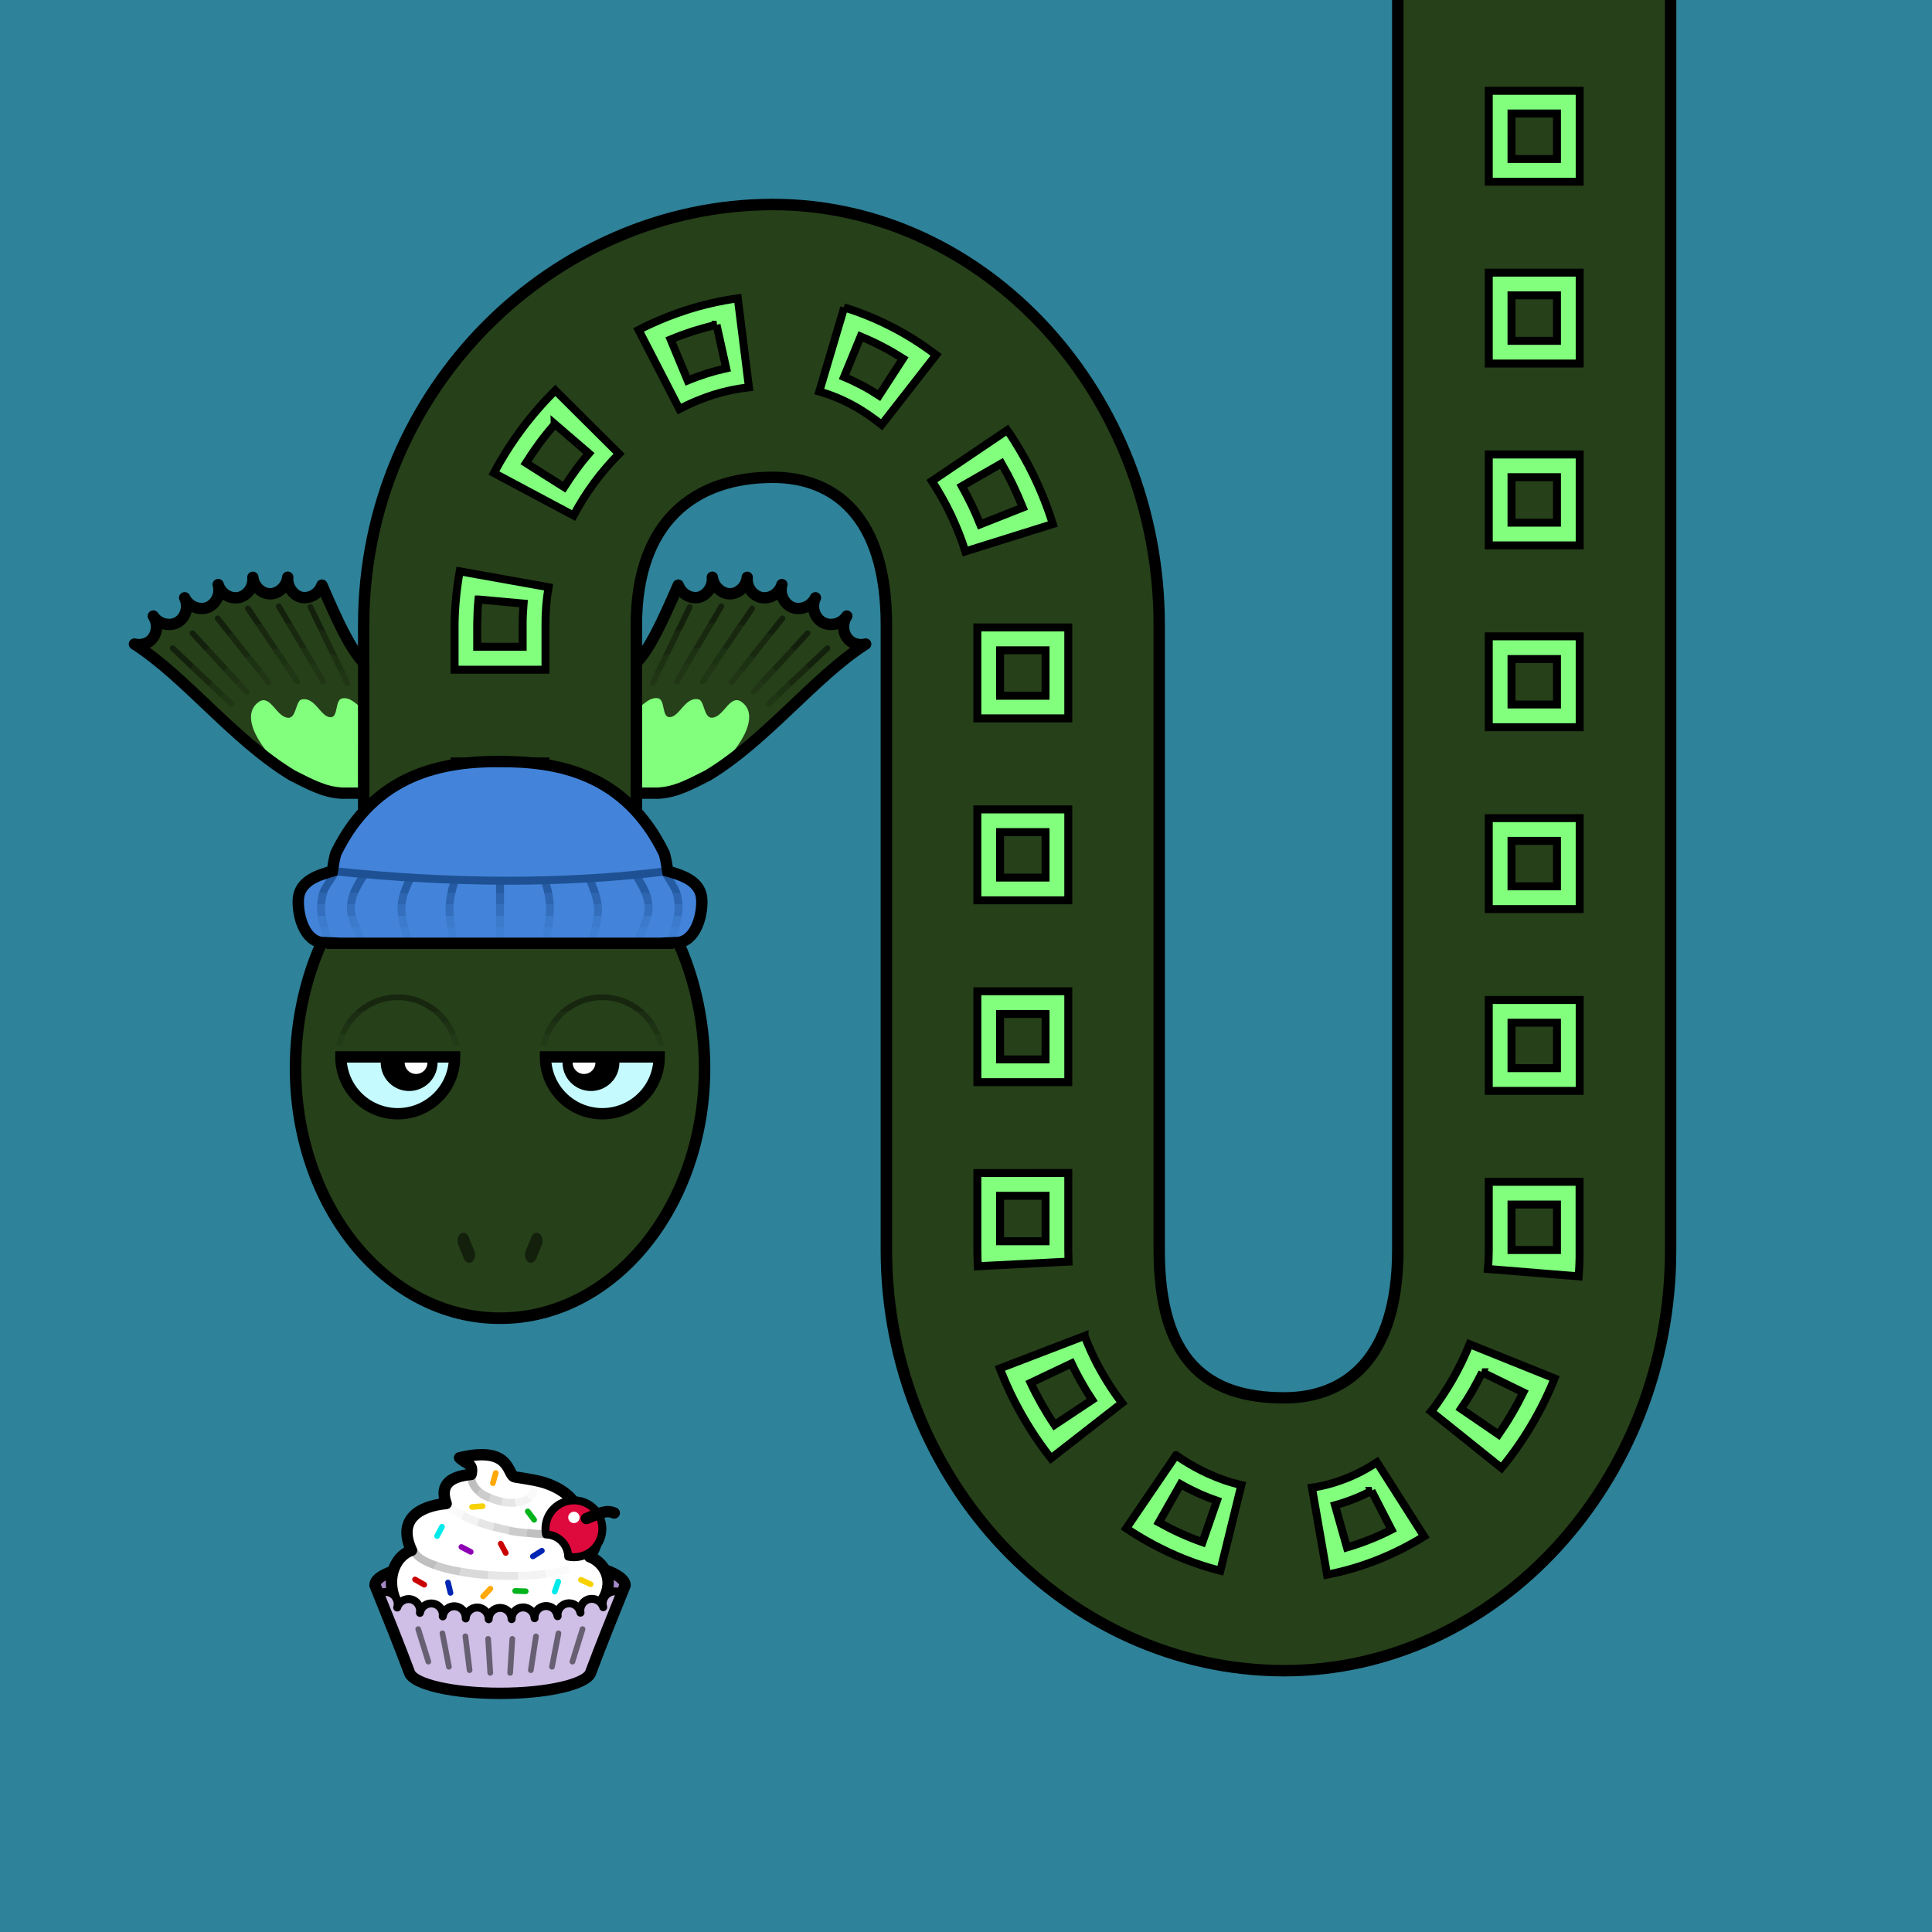 <?xml version="1.0" encoding="UTF-8" standalone="no"?> <svg xmlns="http://www.w3.org/2000/svg" xmlns:xhtml="http://www.w3.org/1999/xhtml" width="170" height="170" viewBox="0 0 170 170" version="1.1"><rect x="0" y="0" width="170" height="170" fill="#333333" stroke="none"/> <style> @media (prefers-color-scheme: dark) { svg { background: #0e0e0e; } } </style><g id="pattern-base" data-size="16"> <path d="M 4 4 L 4 12 L 12 12 L 12 4 L 4 4 z M 6 6 L 10 6 L 10 10 L 6 10 L 6 6 z " fill="#81ff7d" stroke="#000000" stroke-linecap="square" stroke-width="0.7"/> </g><g id="background"> <rect fill="#2e8299" x="0" y="0" width="170" height="170"/> </g> <g id="food" transform="translate(32.5,127.5)" data-width="23" data-height="22" data-anchorx="0.5" data-anchory="0.5"> <g> <path d="m 11.49,9.5 c -6.07,0 -10.99,1.12 -10.99,2.5 1.07,2.64 2.15,5.32 3.04,7.71 0.41,1.01 3.81,1.79 7.95,1.79 h 0.02 c 4.14,0 7.54,-0.79 7.95,-1.79 0.89,-2.39 1.97,-5.07 3.04,-7.71 0,-1.38 -4.92,-2.5 -10.99,-2.5 z" fill="#a488c7"/> <path d="M 8.95,2.24 C 7.23,2.4 6.13,3.07 6.76,4.8 4.3,5.03 2.47,6.25 3.71,8.92 2.08,9.47 1.13,12.02 2.9,14.35 c 4.73,0.89 12.16,2.54 15.96,0.53 3.21,-2.02 2.34,-4.71 0.52,-5.4 1.16,-1.69 0.54,-2.71 -0.92,-3.21 C 18.71,4.98 17.25,3.26 14.53,2.75 13.99,2.65 13.41,2.55 12.82,2.46 12.08,2.36 12.6,-0.34 7.94,0.77 8.44,1.31 9.2,1.2 8.95,2.24 Z" fill="#ffffff" stroke="#000000" stroke-linecap="round" stroke-linejoin="round"/> <path d="m 21.46,12.74 a 0.17,0.18 0 0 1 -0.02,0.01 c -0.08,0.01 -0.15,0.03 -0.23,0.07 -0.38,0.18 -0.62,0.64 -0.48,1.08 a 0.17,0.18 0 0 1 -0.01,0.13 0.17,0.18 0 0 1 -0.1,0.09 0.17,0.18 0 0 1 -0.13,-0.01 0.17,0.18 0 0 1 -0.06,-0.04 0.17,0.18 0 0 1 -0.03,-0.06 c -0.13,-0.43 -0.61,-0.69 -1.02,-0.59 -0.05,0.01 -0.1,0.03 -0.14,0.05 -0.34,0.15 -0.57,0.54 -0.49,0.94 a 0.17,0.18 0 0 1 -0.14,0.2 0.17,0.18 0 0 1 -0.18,-0.07 0.17,0.18 0 0 1 -0.03,-0.06 c -0.09,-0.45 -0.51,-0.75 -0.95,-0.68 -0.44,0.07 -0.76,0.48 -0.71,0.93 a 0.17,0.18 0 0 1 -0.09,0.18 0.17,0.18 0 0 1 -0.07,0.02 0.17,0.18 0 0 1 -0.13,-0.04 0.17,0.18 0 0 1 -0.07,-0.12 c -0.05,-0.46 -0.46,-0.78 -0.91,-0.74 -0.45,0.04 -0.79,0.43 -0.77,0.89 a 0.17,0.18 0 0 1 -0.04,0.12 0.17,0.18 0 0 1 -0.12,0.06 0.17,0.18 0 0 1 -0.07,-0.01 0.17,0.18 0 0 1 -0.06,-0.04 0.17,0.18 0 0 1 -0.06,-0.12 c -0.03,-0.46 -0.42,-0.81 -0.87,-0.79 -0.45,0.02 -0.81,0.4 -0.8,0.86 a 0.17,0.18 0 0 1 -0.01,0.07 0.17,0.18 0 0 1 -0.04,0.05 0.17,0.18 0 0 1 -0.12,0.06 0.17,0.18 0 0 1 -0.16,-0.11 0.17,0.18 0 0 1 -0.02,-0.07 c -0.01,-0.46 -0.38,-0.82 -0.83,-0.82 0,0 -0.01,0 -0.02,0 -0.45,0.01 -0.81,0.36 -0.82,0.82 a 0.17,0.18 0 0 1 -0.02,0.07 0.17,0.18 0 0 1 -0.1,0.09 0.17,0.18 0 0 1 -0.07,0.02 0.17,0.18 0 0 1 -0.07,-0.02 0.17,0.18 0 0 1 -0.1,-0.16 c 0.01,-0.46 -0.36,-0.83 -0.81,-0.85 -0.45,-0.02 -0.84,0.32 -0.86,0.78 a 0.17,0.18 0 0 1 -0.06,0.12 0.17,0.18 0 0 1 -0.06,0.03 0.17,0.18 0 0 1 -0.07,0.02 0.17,0.18 0 0 1 0,-0.01 0.17,0.18 0 0 1 -0.07,-0.01 0.17,0.18 0 0 1 -0.09,-0.1 0.17,0.18 0 0 1 -0.01,-0.07 C 8.33,14.45 7.99,14.06 7.54,14.02 7.09,13.98 6.68,14.3 6.63,14.76 a 0.17,0.18 0 0 1 -0.02,0.07 0.17,0.18 0 0 1 -0.17,0.09 0.17,0.18 0 0 1 -0.07,-0.02 0.17,0.18 0 0 1 -0.09,-0.17 c 0.05,-0.46 -0.26,-0.86 -0.71,-0.93 -0.44,-0.07 -0.87,0.22 -0.96,0.67 a 0.17,0.18 0 0 1 -0.13,0.14 0.17,0.18 0 0 1 -0.07,0 0.17,0.18 0 0 1 -0.12,-0.07 0.17,0.18 0 0 1 -0.02,-0.13 C 4.35,13.99 4.12,13.6 3.76,13.46 3.72,13.44 3.68,13.42 3.64,13.41 3.22,13.31 2.75,13.57 2.62,14 a 0.17,0.18 0 0 1 0,0.01 0.17,0.18 0 0 1 -0.04,0.06 0.17,0.18 0 0 1 -0.19,0.05 0.17,0.18 0 0 1 -0.06,-0.03 0.17,0.18 0 0 1 -0.05,-0.19 c 0.14,-0.44 -0.11,-0.89 -0.49,-1.07 -0.08,-0.04 -0.16,-0.06 -0.25,-0.07 -0.08,0 -0.42,0.01 -0.74,0.02 0.96,2.38 1.93,4.78 2.73,6.93 0.41,1.01 3.81,1.79 7.95,1.79 h 0.02 c 4.14,0 7.54,-0.79 7.95,-1.79 0.8,-2.13 1.75,-4.5 2.7,-6.86 -0.01,0 -0.02,-0.01 -0.03,-0.01 -0.17,-0.03 -0.33,-0.07 -0.46,-0.08 -0.07,-0.01 -0.12,-0.01 -0.16,-0.02 -0.04,0 -0.07,0.01 -0.05,0 z" fill="#cfbee5"/> <path d="M 2.45,13.95 C 2.61,13.43 2.33,12.88 1.87,12.67 1.78,12.62 1.67,12.6 1.57,12.58 v 0 c -0.18,0 -0.46,0.01 -0.72,0.11 m 3.6,1.73 c 0.09,-0.49 -0.19,-0.96 -0.62,-1.14 v 0 c -0.05,-0.02 -0.1,-0.04 -0.15,-0.05 -0.51,-0.12 -1.07,0.19 -1.23,0.71 m 4.01,0.78 c 0.06,-0.55 -0.32,-1.04 -0.86,-1.12 -0.54,-0.08 -1.05,0.27 -1.15,0.82 m 4.03,0.49 c 0.03,-0.55 -0.38,-1.02 -0.92,-1.07 -0.54,-0.05 -1.03,0.34 -1.1,0.89 m 4.04,0.25 c 0.01,-0.55 -0.43,-1.01 -0.97,-1.03 -0.55,-0.02 -1.01,0.4 -1.05,0.95 m 4.04,0.07 c -0.01,-0.55 -0.46,-0.99 -1.01,-0.99 0,0 -0.01,0 -0.02,0 v 0 c -0.54,0.01 -0.98,0.44 -0.99,0.99 m 4.04,-0.08 c -0.03,-0.55 -0.5,-0.97 -1.05,-0.95 -0.55,0.02 -0.98,0.47 -0.97,1.03 m 4.04,-0.26 c -0.07,-0.55 -0.55,-0.94 -1.1,-0.89 -0.54,0.05 -0.96,0.52 -0.92,1.07 m 4.03,-0.49 c -0.1,-0.54 -0.62,-0.9 -1.15,-0.81 -0.54,0.08 -0.92,0.58 -0.85,1.12 m 4.01,-0.79 c -0.16,-0.52 -0.72,-0.83 -1.23,-0.71 -0.06,0.01 -0.12,0.03 -0.18,0.06 v 0 c -0.42,0.18 -0.68,0.65 -0.59,1.13 m 3.63,-1.73 c -0.28,-0.12 -0.6,-0.18 -0.79,-0.12 v 0 c -0.09,0.01 -0.18,0.04 -0.27,0.08 -0.46,0.22 -0.74,0.76 -0.57,1.29" fill="none" stroke="#000000" stroke-width="0.7" stroke-linecap="round" stroke-linejoin="round"/> <path d="m 10.45,16.71 0.19,2.99" fill="none" stroke="#000000" stroke-width="0.5" stroke-linecap="round" stroke-opacity="0.5"/> <path d="m 8.45,16.48 0.37,2.98" fill="none" stroke="#000000" stroke-width="0.5" stroke-linecap="round" stroke-opacity="0.5"/> <path d="m 6.43,16.22 0.57,2.94" fill="none" stroke="#000000" stroke-width="0.5" stroke-linecap="round" stroke-opacity="0.5"/> <path d="m 4.3,15.85 0.89,2.86" fill="none" stroke="#000000" stroke-width="0.5" stroke-linecap="round" stroke-opacity="0.5"/> <path d="m 14.66,16.49 -0.45,2.97" fill="none" stroke="#000000" stroke-width="0.5" stroke-linecap="round" stroke-opacity="0.5"/> <path d="m 16.64,16.22 -0.57,2.94" fill="none" stroke="#000000" stroke-width="0.5" stroke-linecap="round" stroke-opacity="0.5"/> <path d="m 18.76,15.85 -0.89,2.86" fill="none" stroke="#000000" stroke-width="0.5" stroke-linecap="round" stroke-opacity="0.5"/> <path d="m 12.58,16.71 -0.19,2.99" fill="none" stroke="#000000" stroke-width="0.5" stroke-linecap="round" stroke-opacity="0.5"/> <path d="m 2.02,10.77 c -1.03,0.38 -1.52,0.75 -1.52,1.23 1.07,2.64 2.15,5.32 3.04,7.71 0.41,1.01 3.81,1.79 7.95,1.79 h 0.02 c 4.14,0 7.54,-0.79 7.95,-1.79 0.89,-2.39 1.97,-5.07 3.04,-7.71 0,-0.48 -0.6,-0.93 -1.63,-1.31" fill="none" stroke="#000000" stroke-linecap="round" stroke-linejoin="round"/> <path d="m 11.68,4.28 -0.05,0.7 c 0.11,0.02 0.21,0.06 0.32,0.07 0.32,0.04 0.63,0.04 0.93,0.02 L 12.77,4.37 C 12.54,4.39 12.29,4.39 12.04,4.36 11.92,4.34 11.8,4.3 11.68,4.28 Z" fill="#000000" fill-opacity="0.1"/> <path d="m 9.82,3.44 -0.41,0.56 c 0.09,0.08 0.18,0.17 0.29,0.24 0.11,0.07 0.22,0.14 0.34,0.2 0.13,0.07 0.29,0.12 0.43,0.19 L 10.71,3.96 C 10.6,3.91 10.48,3.88 10.38,3.82 10.28,3.77 10.18,3.72 10.1,3.66 9.99,3.59 9.91,3.51 9.82,3.44 Z" fill="#000000" fill-opacity="0.2"/> <path d="M 14.35,2.74 14.03,2.84 c 0.11,0.36 0.12,0.63 0.06,0.83 -0.05,0.17 -0.15,0.29 -0.28,0.39 l 0.49,0.49 c 0.21,-0.18 0.39,-0.4 0.47,-0.68 0.09,-0.31 0.06,-0.67 -0.03,-1.06 z" fill="#000000" fill-opacity="0.02"/> <path d="m 13.91,7.04 -0.07,0.69 c 0.55,0.06 1.09,0.11 1.59,0.11 l 0.03,-0.7 c -0.48,0 -1.01,-0.05 -1.55,-0.11 z" fill="#000000" fill-opacity="0.25"/> <path d="m 11,6.51 -0.14,0.68 c 0.45,0.12 0.91,0.22 1.37,0.31 l 0.13,-0.69 c -0.46,-0.09 -0.92,-0.19 -1.36,-0.31 z" fill="#000000" fill-opacity="0.15"/> <path d="M 8.36,5.55 8.08,6.19 c 0.18,0.09 0.37,0.19 0.57,0.28 0,0 0,0 0,0 0.25,0.11 0.53,0.21 0.82,0.31 L 9.7,6.11 C 9.43,6.02 9.17,5.92 8.93,5.82 8.92,5.82 8.92,5.81 8.91,5.81 8.71,5.72 8.53,5.64 8.36,5.55 Z" fill="#000000" fill-opacity="0.05"/> <path d="m 18,4.52 a 2.5,2.5 0 0 0 -2.5,2.5 2.5,2.5 0 0 0 0.05,0.5 2,2 0 0 1 1.95,1.95 2.5,2.5 0 0 0 0.5,0.05 2.5,2.5 0 0 0 2.5,-2.5 2.5,2.5 0 0 0 -2.5,-2.5 z" fill="#de093c" stroke="#000000" stroke-width="0.7" stroke-linecap="round" stroke-linejoin="round"/> <path d="M 21.55,5.63 C 20.82,5.34 20.35,5.62 19.1,6.12" fill="none" stroke="#000000" stroke-linecap="round"/> <path d="M 18.5,6.02 A 0.5,0.5 0 0 1 18,6.52 0.5,0.5 0 0 1 17.5,6.02 0.5,0.5 0 0 1 18,5.52 0.5,0.5 0 0 1 18.5,6.02 Z" fill="#ffffff"/> <path d="m 15.41,10.64 c -0.74,0.1 -1.55,0.16 -2.38,0.18 l 0.03,0.7 c 0.88,-0.02 1.73,-0.08 2.52,-0.2 z" fill="#000000" fill-opacity="0.05"/> <path d="m 8.08,10.45 -0.19,0.68 c 0.8,0.15 1.66,0.25 2.55,0.32 l 0.04,-0.7 C 9.65,10.68 8.84,10.58 8.08,10.45 Z" fill="#000000" fill-opacity="0.15"/> <path d="M 4.2,8.76 3.53,8.98 c 0.15,0.45 0.52,0.78 1,1.07 0.31,0.19 0.69,0.35 1.1,0.5 L 5.97,9.92 C 5.55,9.78 5.17,9.62 4.88,9.45 4.48,9.21 4.27,8.96 4.2,8.76 Z" fill="#000000" fill-opacity="0.25"/> <path d="m 10.49,10.75 -0.04,0.7 c 0.27,0.02 0.55,0.04 0.82,0.05 0.6,0.03 1.2,0.03 1.8,0.01 l -0.03,-0.7 c -0.57,0.01 -1.16,0.01 -1.74,-0.02 -0.27,-0.01 -0.54,-0.03 -0.81,-0.05 z" fill="#000000" fill-opacity="0.1"/> <path d="m 17.35,10.21 c -0.34,0.11 -0.71,0.22 -1.12,0.3 -0.26,0.05 -0.53,0.09 -0.81,0.12 l 0.16,0.68 c 0.26,-0.04 0.53,-0.07 0.78,-0.12 0.48,-0.09 0.92,-0.21 1.33,-0.35 z" fill="#000000" fill-opacity="0.02"/> <path d="m 5.97,9.92 -0.34,0.62 c 0.22,0.08 0.43,0.16 0.67,0.23 0.48,0.14 1.03,0.25 1.59,0.36 L 8.08,10.45 C 7.51,10.35 6.97,10.24 6.5,10.1 6.31,10.04 6.15,9.98 5.97,9.92 Z" fill="#000000" fill-opacity="0.2"/> <path d="m 12.36,6.82 -0.13,0.69 c 0.11,0.02 0.22,0.06 0.34,0.08 0.16,0.03 0.32,0.05 0.48,0.07 0.27,0.04 0.53,0.05 0.79,0.08 l 0.07,-0.69 c -0.25,-0.03 -0.49,-0.04 -0.75,-0.08 -0.16,-0.02 -0.32,-0.04 -0.48,-0.07 -0.11,-0.02 -0.22,-0.05 -0.33,-0.08 z" fill="#000000" fill-opacity="0.2"/> <path d="M 9.7,6.11 9.47,6.77 c 0.37,0.13 0.75,0.25 1.15,0.36 0.08,0.02 0.16,0.03 0.24,0.05 L 11,6.51 C 10.93,6.49 10.85,6.48 10.78,6.46 10.4,6.35 10.04,6.24 9.7,6.11 Z" fill="#000000" fill-opacity="0.1"/> <path d="M 7.22,4.58 6.54,4.72 c 0.08,0.39 0.36,0.7 0.73,0.97 0.23,0.17 0.51,0.34 0.82,0.49 l 0.28,-0.64 C 8.1,5.41 7.86,5.27 7.68,5.13 7.39,4.91 7.24,4.7 7.22,4.58 Z" fill="#000000" fill-opacity="0.02"/> <path d="m 13.8,4.06 c -0.02,0.02 -0.04,0.04 -0.06,0.06 -0.21,0.14 -0.52,0.22 -0.87,0.25 -0.03,0 -0.07,0 -0.1,0 l 0.1,0.7 c 0.04,0 0.08,0 0.12,-0.01 0.42,-0.04 0.81,-0.15 1.13,-0.37 0.06,-0.04 0.11,-0.1 0.17,-0.15 z" fill="#000000" fill-opacity="0.05"/> <path d="m 10.71,3.96 -0.24,0.66 c 0.37,0.16 0.76,0.29 1.16,0.36 l 0.05,-0.7 C 11.34,4.21 11.01,4.1 10.71,3.96 Z" fill="#000000" fill-opacity="0.15"/> <path d="m 8.65,2.41 c -0.05,0.63 0.29,1.17 0.76,1.58 L 9.82,3.44 C 9.49,3.14 9.31,2.81 9.34,2.47 Z" fill="#000000" fill-opacity="0.25"/> <path d="M 6.39,6.84 5.96,7.66" fill="none" stroke="#00eaea" stroke-width="0.5" stroke-linecap="round" stroke-linejoin="round"/> <path d="M 11.56,8.33 12,9.15" fill="none" stroke="#ca0000" stroke-width="0.5" stroke-linecap="round" stroke-linejoin="round"/> <path d="m 16.62,11.67 -0.31,0.88" fill="none" stroke="#00eaea" stroke-width="0.5" stroke-linecap="round" stroke-linejoin="round"/> <path d="m 13.94,5.49 0.56,0.74" fill="none" stroke="#00b31b" stroke-width="0.5" stroke-linecap="round" stroke-linejoin="round"/> <path d="m 10.87,3.01 0.25,-0.9" fill="none" stroke="#ffa908" stroke-width="0.5" stroke-linecap="round" stroke-linejoin="round"/> <path d="m 9.04,5.1 0.93,-0.07" fill="none" stroke="#f7d100" stroke-width="0.5" stroke-linecap="round" stroke-linejoin="round"/> <path d="M 8.92,9.05 8.1,8.62" fill="none" stroke="#8d00b3" stroke-width="0.5" stroke-linecap="round" stroke-linejoin="round"/> <path d="M 14.39,9.45 15.18,8.95" fill="none" stroke="#0024b3" stroke-width="0.5" stroke-linecap="round" stroke-linejoin="round"/> <path d="M 4.83,11.94 4.02,11.48" fill="none" stroke="#ca0000" stroke-width="0.5" stroke-linecap="round" stroke-linejoin="round"/> <path d="M 7.14,12.66 6.92,11.75" fill="none" stroke="#0024b3" stroke-width="0.5" stroke-linecap="round" stroke-linejoin="round"/> <path d="m 10.01,12.97 0.64,-0.68" fill="none" stroke="#ffa908" stroke-width="0.5" stroke-linecap="round" stroke-linejoin="round"/> <path d="m 12.83,12.49 0.93,0.03" fill="none" stroke="#00b31b" stroke-width="0.5" stroke-linecap="round" stroke-linejoin="round"/> <path d="m 18.62,11.51 0.85,0.39" fill="none" stroke="#f7d100" stroke-width="0.5" stroke-linecap="round" stroke-linejoin="round"/> </g> </g><path id="body-color" fill="#264019" d="m 123,0 v 55 55 c 0,9.67 -4.66,13 -9.99,13 -6.85,0 -11,-3.33 -11,-13 V 55 c 0,-20.33 -15.34,-37.01 -34,-37.01 C 48.85,18 32,34.14 32,55 V 73 H 56 V 55 c 0,-9.13 5.16,-13 12,-13 5.33,0 9.99,3.33 9.99,13 v 55 c 0,20.33 15.85,37.01 35.01,37.01 18.67,0 34,-16.67 34,-37.01 V 55 0 Z"/> <g id="head" transform="translate(25.5,72)" data-width="37" data-height="45"> <path fill="#264019" d="M 6.44,0.5 C 6.36,3.23 5.7,5.94 4.46,7.88 v 0 0 C 1.9,11.84 0.49,16.84 0.49,22 c 0,12.15 8,22 18,22 10,0 18,-9.85 18,-22 0,-5.16 -1.41,-10.16 -3.97,-14.12 v 0 0 C 31.3,5.94 30.64,3.23 30.56,0.5 V 0 H 6.44 Z"/> <path fill="#000000" d="M 6.01,0 C 6.01,2.82 5.29,5.66 4.05,7.61 1.43,11.66 0,16.75 0,22 0,34.37 8.18,44.5 18.5,44.5 28.82,44.5 37,34.37 37,22 37,16.75 35.57,11.66 32.95,7.61 31.71,5.66 30.99,2.82 30.99,0 h -1 c 0,2.99 0.75,5.97 2.12,8.14 a 0.5,0.5 0 0 0 0,0.01 c 2.5,3.86 3.88,8.77 3.88,13.84 0,11.93 -7.83,21.49 -17.49,21.49 -9.66,0 -17.49,-9.56 -17.49,-21.49 0,-5.07 1.38,-9.98 3.88,-13.84 a 0.5,0.5 0 0 0 0,-0.01 C 6.26,5.97 7,2.99 7.01,0 Z"/> <path fill="#000000" fill-opacity="0.5" d="m 15.27,36.47 a 0.52,0.71 0 0 0 -0.25,0.09 0.52,0.71 0 0 0 -0.01,0.01 0.52,0.71 0 0 0 -0.18,0.96 0.52,0.71 0 0 0 0,0.01 l 0.5,1.22 a 0.52,0.71 0 0 0 0.71,0.27 0.52,0.71 0 0 0 0.2,-0.96 0.52,0.71 0 0 0 -0.01,-0.02 l -0.5,-1.22 a 0.52,0.71 0 0 0 -0.46,-0.36 z m 6.46,0 a 0.52,0.71 0 0 0 -0.46,0.36 l -0.5,1.22 a 0.52,0.71 0 0 0 -0.01,0.02 0.52,0.71 0 0 0 0.2,0.96 0.52,0.71 0 0 0 0.71,-0.27 l 0.5,-1.22 a 0.52,0.71 0 0 0 0,-0.01 0.52,0.71 0 0 0 -0.18,-0.96 0.52,0.71 0 0 0 -0.01,-0.01 0.52,0.71 0 0 0 -0.25,-0.09 z"/> </g> <g id="pattern"> <path d="m 131,7.99 v 4 3 1 h 8 v -4 -4 z m 2,2 h 4 v 2 2 H 133 v -2 z m -2,14 v 4 3 1 h 8 v -4 -4 z m 2,2 h 4 v 2 2 H 133 v -2 z m -68.08,0.26 c -1.55,0.22 -3.05,0.56 -4.51,1.03 -1.09,0.35 -2.16,0.77 -3.2,1.25 -0.34,0.16 -0.68,0.32 -1.02,0.5 l 3.59,6.96 c 0.97,-0.51 1.97,-0.92 2.99,-1.25 1.02,-0.32 2.07,-0.54 3.13,-0.66 z m 9.36,0.81 -2.19,7.39 c 0.98,0.28 1.94,0.67 2.85,1.16 0.92,0.49 1.8,1.09 2.64,1.76 l 4.79,-6.14 c -1.21,-0.92 -2.49,-1.74 -3.85,-2.44 -1.02,-0.53 -2.07,-0.99 -3.16,-1.38 -0.36,-0.13 -0.73,-0.25 -1.1,-0.36 z m -11.23,1.52 0.85,3.83 c -0.58,0.13 -1.15,0.28 -1.72,0.46 -0.57,0.18 -1.12,0.38 -1.67,0.61 l -1.5,-3.61 c 0.65,-0.27 1.32,-0.51 1.99,-0.73 0.67,-0.21 1.36,-0.4 2.05,-0.56 z m 12.68,1.03 c 0.65,0.27 1.29,0.56 1.91,0.89 0.62,0.32 1.23,0.68 1.82,1.05 l -2.11,3.25 c -0.49,-0.32 -0.99,-0.62 -1.51,-0.89 -0.51,-0.27 -1.04,-0.52 -1.57,-0.74 z M 48.86,34.35 c -1.07,1.07 -2.07,2.22 -2.97,3.43 -0.68,0.91 -1.31,1.87 -1.88,2.85 -0.19,0.33 -0.37,0.66 -0.55,0.99 l 7.01,3.74 c 0.53,-0.99 1.13,-1.95 1.8,-2.86 0.67,-0.91 1.41,-1.77 2.2,-2.57 z m -0.05,2.96 3.01,2.59 c -0.4,0.46 -0.78,0.94 -1.14,1.44 -0.36,0.49 -0.71,1 -1.04,1.52 l -3.36,-2.12 c 0.38,-0.6 0.78,-1.19 1.2,-1.76 0.42,-0.57 0.87,-1.12 1.33,-1.66 z m 39.82,0.54 -6.63,4.48 c 0.62,0.95 1.19,1.95 1.68,2.99 0.49,1.04 0.92,2.11 1.26,3.2 l 7.7,-2.41 c -0.46,-1.47 -1.03,-2.91 -1.7,-4.29 -0.5,-1.04 -1.07,-2.04 -1.68,-3.02 -0.2,-0.32 -0.41,-0.64 -0.63,-0.95 z M 131,39.99 v 4 3 1 h 8 v -4 -4 z m -42.88,0.79 c 0.36,0.62 0.7,1.26 1.01,1.9 0.31,0.65 0.6,1.31 0.87,1.98 l -3.75,1.48 c -0.23,-0.58 -0.48,-1.15 -0.75,-1.71 -0.27,-0.56 -0.56,-1.11 -0.86,-1.65 z M 133,41.99 h 4 v 2 2 H 133 v -2 z m -92.55,8.28 c -0.27,1.52 -0.43,3.07 -0.45,4.64 0,0.03 0,0.06 0,0.09 v 2.93 1 h 8 v -3.92 c 0,-0.02 0,-0.04 0,-0.06 -0.01,-1.1 0.08,-2.19 0.27,-3.28 z m 1.66,2.48 3.96,0.36 c -0.05,0.6 -0.08,1.21 -0.08,1.81 v 0 c 0,0.02 0,0.04 0,0.07 v 1.92 h -4 v -1.92 c 0,-0.03 0,-0.05 0,-0.08 0.01,-0.73 0.04,-1.45 0.11,-2.16 z m 43.89,2.46 v 4 4 h 8 v -4 -3 -1 z M 131,55.99 v 4 3 1 h 8 v -4 -4 z m -43,1.23 h 4 v 2 2 H 88 V 59.21 Z M 133,57.99 h 4 v 2 2 H 133 v -2 z m -93,9.01 v 3.93 4.07 h 2 6 v -2 -2.07 h 0 l 0,-3.93 z m 2,1.93 h 4 v 4.07 h -4 V 70.93 Z m 44,2.29 v 4 4 h 8 v -4 -3 -1 z M 131,71.99 v 4 3 1 h 8 v -4 -4 z m -43,1.23 h 4 v 2 2 H 88 V 75.21 Z M 133,73.99 h 4 v 2 2 H 133 V 75.99 Z M 86,87.22 v 4 4 h 8 v -4 -3 -1 z M 131,87.99 v 4 3 1 h 8 v -4 -4 z m -43,1.23 h 4 v 2 2 H 88 V 91.21 Z M 133,89.99 h 4 v 2 2 H 133 V 91.99 Z M 86,103.22 v 4 h 0 V 110 c 0,0.47 0.02,0.95 0.04,1.42 l 7.98,-0.41 C 94.01,110.67 94,110.34 94,110 v -2.79 -3 -1 z M 131,103.99 v 4 h 0 V 110 c 0,0.28 -0.01,0.55 -0.02,0.83 -0.01,0.28 -0.03,0.56 -0.06,0.83 l 7.99,0.65 c 0.06,-0.77 0.09,-1.54 0.08,-2.31 v -2.01 h 0 v -4 z m -43,1.23 h 4 v 2 h 0 v 2 h -4 v -2 h 0 z M 133,105.99 h 4 v 2 h 0 v 2 H 133 v -2 H 133 Z m -37.57,11.56 -7.45,2.86 c 0.55,1.43 1.2,2.81 1.96,4.13 0.75,1.32 1.6,2.59 2.54,3.78 l 6.25,-4.87 c -0.68,-0.89 -1.31,-1.84 -1.86,-2.83 -0.42,-0.74 -0.79,-1.51 -1.12,-2.29 -0.11,-0.26 -0.22,-0.52 -0.32,-0.78 z m 33.88,0.73 c -0.43,1.07 -0.93,2.11 -1.5,3.1 -0.43,0.74 -0.89,1.46 -1.38,2.15 -0.16,0.23 -0.33,0.45 -0.51,0.67 l 6.2,4.97 c 0.97,-1.18 1.85,-2.43 2.63,-3.75 0.78,-1.32 1.47,-2.7 2.04,-4.13 z m -35.02,1.69 c 0.26,0.56 0.54,1.1 0.85,1.64 0.3,0.54 0.62,1.06 0.96,1.57 l -3.31,2.2 c -0.4,-0.59 -0.77,-1.2 -1.12,-1.81 -0.35,-0.62 -0.68,-1.25 -0.98,-1.89 z m 36.13,0.78 3.62,1.77 c -0.32,0.64 -0.66,1.28 -1.02,1.89 -0.36,0.62 -0.75,1.22 -1.16,1.81 l -3.3,-2.26 c 0.35,-0.51 0.68,-1.03 0.99,-1.57 0.31,-0.54 0.6,-1.09 0.88,-1.64 z m -26.94,7.3 -4.38,6.43 c 1.25,0.84 2.58,1.58 3.96,2.21 1.38,0.63 2.83,1.14 4.32,1.52 l 1.85,-7.54 c -1.02,-0.23 -2.01,-0.58 -2.97,-1.02 -0.72,-0.33 -1.43,-0.72 -2.11,-1.15 -0.23,-0.14 -0.45,-0.29 -0.67,-0.45 z m 17.68,0.62 c -0.88,0.58 -1.81,1.07 -2.77,1.44 -0.72,0.28 -1.45,0.51 -2.2,0.66 -0.25,0.05 -0.5,0.1 -0.75,0.13 l 1.33,7.66 c 1.54,-0.3 3.03,-0.74 4.46,-1.31 1.43,-0.57 2.79,-1.26 4.08,-2.06 z m -17.28,1.93 c 0.51,0.29 1.04,0.56 1.57,0.8 0.53,0.24 1.08,0.46 1.63,0.65 l -1.27,3.65 c -0.66,-0.23 -1.32,-0.5 -1.96,-0.79 -0.64,-0.29 -1.26,-0.61 -1.88,-0.95 z m 16.8,0.58 1.76,3.42 c -0.62,0.32 -1.26,0.61 -1.92,0.87 -0.65,0.26 -1.32,0.49 -2,0.69 l -1.05,-3.71 c 0.55,-0.15 1.1,-0.34 1.64,-0.55 0.54,-0.21 1.06,-0.45 1.58,-0.72 z" fill="#81ff7d" stroke="#000000" stroke-width="0.7" stroke-linecap="square"/> </g><g id="body-outline"> <path fill="#000000" d="m 122.49,0 v 55 55 c 0,4.75 -1.15,7.86 -2.87,9.79 -1.73,1.92 -4.06,2.71 -6.62,2.71 -3.34,0 -5.92,-0.8 -7.7,-2.71 -1.78,-1.91 -2.8,-5.02 -2.8,-9.78 V 55 C 102.5,34.42 86.96,17.49 68,17.49 48.57,17.49 31.5,33.86 31.5,55 v 17.205 h 1 V 72.195 55 c 0,-20.6 16.63,-36.5 35.5,-36.5 18.37,0 33.5,16.42 33.5,36.5 v 55 c 0,4.9 1.06,8.3 3.07,10.47 2.01,2.17 4.93,3.03 8.43,3.03 2.77,0 5.43,-0.88 7.37,-3.04 1.94,-2.16 3.13,-5.55 3.13,-10.46 V 55 0 Z m 24.01,0 v 55 55 c 0,20.08 -15.13,36.5 -33.5,36.5 -18.86,0 -34.5,-16.43 -34.5,-36.5 V 55 c 0,-4.91 -1.19,-8.3 -3.13,-10.46 -1.94,-2.16 -4.6,-3.04 -7.37,-3.04 -3.52,0 -6.66,1 -8.92,3.22 -2.26,2.22 -3.59,5.62 -3.59,10.28 l 0.01,17.205 h 1 V 55 c 0,-4.47 1.25,-7.57 3.28,-9.57 2.03,-2 4.89,-2.93 8.22,-2.93 2.56,0 4.9,0.79 6.62,2.71 1.73,1.92 2.87,5.03 2.87,9.79 v 55 c 0,20.59 16.06,37.51 35.51,37.51 18.96,0 34.5,-16.92 34.5,-37.51 V 55 0 Z"/> </g><g id="eyes" transform="translate(25.5,72)"> <path d="m 4.5,21 a 5,5 0 0 0 5,5 5,5 0 0 0 5,-5 z" fill="#c5fbff"/> <path d="m 8.05,21 a 2.5,2.5 0 0 0 -0.05,0.5 2.5,2.5 0 0 0 2.5,2.5 2.5,2.5 0 0 0 2.5,-2.5 2.5,2.5 0 0 0 -0.05,-0.5 z" fill="#000000"/> <path d="m 9.5,15.5 c -0.81,0 -1.58,0.18 -2.28,0.5 -0.55,0.25 -1.05,0.59 -1.48,1 h 0.79 c 0.83,-0.62 1.85,-1 2.97,-1 1.12,0 2.14,0.38 2.97,1 h 0.79 c -0.44,-0.41 -0.93,-0.75 -1.48,-1 -0.69,-0.32 -1.46,-0.5 -2.28,-0.5 z" fill="#000000" fill-opacity="0.4"/> <path d="m 4.38,19 c -0.13,0.32 -0.22,0.65 -0.29,1 h 0.5 c 0.07,-0.35 0.18,-0.68 0.32,-1 z m 9.7,0 c 0.14,0.32 0.25,0.65 0.32,1 h 0.5 c -0.06,-0.35 -0.16,-0.68 -0.29,-1 z" fill="#000000" fill-opacity="0.1"/> <path d="m 4.9,18 c -0.2,0.31 -0.38,0.65 -0.51,1 h 0.54 c 0.16,-0.36 0.37,-0.69 0.6,-1 z m 8.58,0 c 0.23,0.31 0.44,0.64 0.6,1 h 0.54 c -0.14,-0.35 -0.31,-0.69 -0.51,-1 z" fill="#000000" fill-opacity="0.2"/> <path d="m 5.74,17 c -0.32,0.3 -0.6,0.63 -0.84,1 h 0.63 c 0.29,-0.38 0.62,-0.72 1,-1 z m 6.73,0 c 0.38,0.28 0.72,0.62 1,1 h 0.63 c -0.24,-0.37 -0.52,-0.7 -0.84,-1 z" fill="#000000" fill-opacity="0.3"/> <path d="m 10.24,21 a 1,1 0 0 0 -0.13,0.5 1,1 0 0 0 1,1 1,1 0 0 0 1,-1 1,1 0 0 0 -0.13,-0.5 z" fill="#ffffff"/> <path d="m 4.5,21 a 5,5 0 0 0 5,5 5,5 0 0 0 5,-5 z" fill="none" stroke="#000000"/> <path d="m 32.5,21 a 5,5 0 0 1 -5,5 5,5 0 0 1 -5,-5 z" fill="#c5fbff"/> <path d="m 28.95,21 a 2.5,2.5 0 0 1 0.05,0.5 2.5,2.5 0 0 1 -2.5,2.5 2.5,2.5 0 0 1 -2.5,-2.5 2.5,2.5 0 0 1 0.05,-0.5 z" fill="#000000"/> <path d="m 27.5,15.5 c 0.81,0 1.58,0.18 2.28,0.5 0.55,0.25 1.05,0.59 1.48,1 h -0.79 c -0.83,-0.62 -1.85,-1 -2.97,-1 -1.12,0 -2.14,0.38 -2.97,1 h -0.79 c 0.44,-0.41 0.93,-0.75 1.48,-1 0.69,-0.32 1.46,-0.5 2.28,-0.5 z" fill="#000000" fill-opacity="0.4"/> <path d="m 32.62,19 c 0.13,0.32 0.22,0.65 0.29,1 h -0.5 c -0.07,-0.35 -0.18,-0.68 -0.32,-1 z m -9.7,0 c -0.14,0.32 -0.25,0.65 -0.32,1 h -0.5 c 0.06,-0.35 0.16,-0.68 0.29,-1 z" fill="#000000" fill-opacity="0.1"/> <path d="m 32.1,18 c 0.2,0.31 0.38,0.65 0.51,1 h -0.54 c -0.16,-0.36 -0.37,-0.69 -0.6,-1 z m -8.58,0 c -0.23,0.31 -0.44,0.64 -0.6,1 H 22.38 c 0.14,-0.35 0.31,-0.69 0.51,-1 z" fill="#000000" fill-opacity="0.2"/> <path d="m 31.26,17 c 0.32,0.3 0.6,0.63 0.84,1 H 31.48 c -0.29,-0.38 -0.62,-0.72 -1,-1 z m -6.73,0 c -0.38,0.28 -0.72,0.62 -1,1 h -0.63 c 0.24,-0.37 0.52,-0.7 0.84,-1 z" fill="#000000" fill-opacity="0.3"/> <path d="m 26.76,21 a 1,1 0 0 1 0.13,0.5 1,1 0 0 1 -1,1 1,1 0 0 1 -1,-1 1,1 0 0 1 0.13,-0.5 z" fill="#ffffff"/> <path d="m 32.5,21 a 5,5 0 0 1 -5,5 5,5 0 0 1 -5,-5 z" fill="none" stroke="#000000"/> </g><g id="wings" transform="translate(11,50.291)" data-width="66" data-height="20" data-anchorx="0.5" data-anchory="0.5"> <path fill="#264019" d="m 14.32,0.5 c -0.01,0.1 -0.03,0.2 -0.06,0.29 0,0 0,0 0,0 C 14.05,1.45 13.42,1.96 12.79,1.96 12.34,1.97 11.89,1.73 11.59,1.35 c 0,0 0,0 0,0 C 11.41,1.11 11.28,0.83 11.25,0.51 11.34,1.36 10.76,2.12 10.03,2.28 9.67,2.36 9.27,2.29 8.93,2.09 8.85,2.04 8.77,1.98 8.7,1.91 8.47,1.72 8.29,1.46 8.2,1.15 8.45,1.97 8.01,2.85 7.29,3.15 6.57,3.44 5.64,3.11 5.25,2.31 5.64,3.1 5.33,4.05 4.65,4.45 4.22,4.7 3.68,4.72 3.21,4.52 3.02,4.44 2.85,4.32 2.69,4.17 2.62,4.1 2.55,4.01 2.49,3.92 2.98,4.65 2.81,5.63 2.18,6.12 2,6.26 1.78,6.36 1.54,6.4 1.31,6.44 1.07,6.44 0.83,6.38 5.35,9.27 9.57,14.85 14.73,17.95 c 1.44,0.71 2.74,1.48 4.38,1.55 1.21,0 1.86,0.44 1.89,-4.38 V 8.03 C 19.79,6.71 18.82,4.64 17.33,1.2 17.03,2.02 16.17,2.43 15.49,2.26 14.8,2.09 14.23,1.3 14.32,0.5 Z m 37.36,0 C 51.77,1.3 51.2,2.09 50.51,2.26 49.83,2.43 48.98,2.02 48.68,1.2 47.18,4.64 46.21,6.71 45,8.03 v 7.09 c 0.03,4.82 0.68,4.38 1.89,4.38 1.64,-0.07 2.94,-0.84 4.38,-1.55 C 56.43,14.85 60.65,9.27 65.17,6.38 64.93,6.44 64.69,6.44 64.46,6.4 64.23,6.36 64.01,6.26 63.82,6.12 63.19,5.63 63.02,4.65 63.51,3.92 c -0.06,0.09 -0.13,0.17 -0.21,0.25 -0.15,0.15 -0.33,0.27 -0.51,0.35 C 62.33,4.72 61.78,4.7 61.35,4.45 60.67,4.05 60.36,3.1 60.75,2.31 60.36,3.11 59.43,3.44 58.71,3.15 57.99,2.85 57.55,1.97 57.8,1.15 c -0.09,0.31 -0.27,0.57 -0.5,0.77 -0.08,0.07 -0.15,0.12 -0.24,0.17 C 56.73,2.29 56.34,2.36 55.97,2.28 55.24,2.12 54.66,1.36 54.75,0.51 54.72,0.83 54.59,1.11 54.41,1.35 c 0,0 0,0 0,0 -0.3,0.38 -0.75,0.62 -1.21,0.61 -0.63,-0.01 -1.26,-0.51 -1.46,-1.17 0,0 0,0 0,0 -0.03,-0.09 -0.05,-0.19 -0.06,-0.29 z"/> <path fill="#000000" fill-opacity="0.5" d="m 13.53,2.81 a 0.25,0.25 0 0 0 -0.12,0.03 0.25,0.25 0 0 0 -0.09,0.35 l 0.8,1.35 a 8.71,7.17 0 0 1 0.61,0.05 L 13.75,2.93 a 0.25,0.25 0 0 0 -0.18,-0.12 0.25,0.25 0 0 0 -0.04,0 z m 38.95,0 a 0.25,0.25 0 0 0 -0.04,0 0.25,0.25 0 0 0 -0.18,0.12 l -0.98,1.66 a 8.71,7.17 0 0 1 0.61,-0.05 L 52.68,3.19 a 0.25,0.25 0 0 0 -0.09,-0.35 0.25,0.25 0 0 0 -0.12,-0.03 z m -36.19,0.06 a 0.25,0.25 0 0 0 -0.08,0.03 0.25,0.25 0 0 0 -0.12,0.33 l 0.9,1.85 a 8.71,7.17 0 0 1 0.69,0.27 L 16.54,3.01 a 0.25,0.25 0 0 0 -0.21,-0.14 0.25,0.25 0 0 0 -0.04,0 0.25,0.25 0 0 1 0,0 z m 33.39,0 a 0.25,0.25 0 0 0 -0.21,0.14 l -1.14,2.34 a 8.71,7.17 0 0 1 0.69,-0.27 l 0.9,-1.85 a 0.25,0.25 0 0 0 -0.12,-0.33 0.25,0.25 0 0 0 -0.08,-0.03 0.25,0.25 0 0 0 -0.04,0 z M 10.79,2.99 a 0.25,0.25 0 0 0 -0.12,0.04 0.25,0.25 0 0 0 -0.07,0.35 l 0.92,1.35 a 8.71,7.17 0 0 1 0.54,-0.1 l -1.04,-1.54 A 0.25,0.25 0 0 0 10.83,2.99 a 0.25,0.25 0 0 0 -0.04,0 z m 44.38,0 a 0.25,0.25 0 0 0 -0.19,0.11 l -1.04,1.54 a 8.71,7.17 0 0 1 0.54,0.1 L 55.39,3.39 A 0.25,0.25 0 0 0 55.33,3.04 0.25,0.25 0 0 0 55.17,2.99 Z M 8.15,3.87 A 0.25,0.25 0 0 0 8,3.92 0.25,0.25 0 0 0 7.96,4.28 l 1.06,1.34 A 8.71,7.17 0 0 1 9.48,5.39 L 8.35,3.96 A 0.25,0.25 0 0 0 8.15,3.87 Z m 49.7,0 a 0.25,0.25 0 0 0 -0.2,0.09 l -1.13,1.43 a 8.71,7.17 0 0 1 0.46,0.22 L 58.04,4.28 A 0.25,0.25 0 0 0 58,3.92 0.25,0.25 0 0 0 57.85,3.87 Z M 5.92,5.18 a 0.25,0.25 0 0 0 -0.15,0.06 0.25,0.25 0 0 0 -0.01,0.36 L 7.05,7 a 8.71,7.17 0 0 1 0.37,-0.33 L 6.12,5.26 a 0.25,0.25 0 0 0 -0.12,-0.07 0.25,0.25 0 0 0 -0.04,-0.01 0.25,0.25 0 0 0 -0.04,0 z m 54.12,0 a 0.25,0.25 0 0 0 -0.04,0.01 0.25,0.25 0 0 0 -0.12,0.07 l -1.3,1.41 a 8.71,7.17 0 0 1 0.37,0.33 l 1.29,-1.4 a 0.25,0.25 0 0 0 -0.01,-0.36 0.25,0.25 0 0 0 -0.19,-0.06 z M 4.2,6.5 a 0.25,0.25 0 0 0 -0.19,0.08 0.25,0.25 0 0 0 0.01,0.35 l 1.76,1.66 A 8.71,7.17 0 0 1 6.05,8.16 L 4.36,6.56 a 0.25,0.25 0 0 0 -0.13,-0.06 0.25,0.25 0 0 0 -0.03,0 z m 57.6,0 a 0.25,0.25 0 0 0 -0.03,0 0.25,0.25 0 0 0 -0.13,0.06 l -1.69,1.6 a 8.71,7.17 0 0 1 0.27,0.43 L 61.98,6.93 a 0.25,0.25 0 0 0 0.01,-0.35 0.25,0.25 0 0 0 -0.19,-0.08 z"/> <path fill="#000000" fill-opacity="0.36" d="m 14.12,4.54 1.29,2.17 a 8.71,7.17 0 0 1 0.61,0.05 L 14.72,4.58 a 8.71,7.17 0 0 0 -0.61,-0.05 z m 37.77,0 a 8.71,7.17 0 0 0 -0.61,0.05 L 49.99,6.77 a 8.71,7.17 0 0 1 0.61,-0.05 z M 12.06,4.64 a 8.71,7.17 0 0 0 -0.54,0.1 l 1.43,2.12 a 8.71,7.17 0 0 1 0.55,-0.08 z m 41.87,0 -1.44,2.13 a 8.71,7.17 0 0 1 0.55,0.08 l 1.43,-2.12 a 8.71,7.17 0 0 0 -0.54,-0.1 z m -36.95,0.44 1.03,2.13 A 8.71,7.17 0 0 1 18.7,7.46 L 17.67,5.35 A 8.71,7.17 0 0 0 16.99,5.08 Z m 32.03,0 A 8.71,7.17 0 0 0 48.33,5.35 L 47.3,7.46 A 8.71,7.17 0 0 1 47.98,7.21 Z M 9.48,5.39 A 8.71,7.17 0 0 0 9.02,5.61 L 10.58,7.59 a 8.71,7.17 0 0 1 0.48,-0.2 z m 47.03,0 -1.58,1.99 a 8.71,7.17 0 0 1 0.48,0.2 l 1.56,-1.97 A 8.71,7.17 0 0 0 56.52,5.39 Z M 7.42,6.67 A 8.71,7.17 0 0 0 7.05,7 L 8.67,8.76 A 8.71,7.17 0 0 1 9.07,8.45 Z m 51.16,0 -1.65,1.79 a 8.71,7.17 0 0 1 0.4,0.31 L 58.95,7 A 8.71,7.17 0 0 0 58.58,6.67 Z M 6.05,8.16 A 8.71,7.17 0 0 0 5.78,8.6 L 7.37,10.11 A 8.71,7.17 0 0 1 7.69,9.72 Z m 53.9,0 -1.64,1.55 a 8.71,7.17 0 0 1 0.31,0.39 L 60.23,8.6 A 8.71,7.17 0 0 0 59.95,8.16 Z"/> <path fill="#000000" fill-opacity="0.24" d="m 15.4,6.71 0.85,1.43 a 8.71,7.17 0 0 1 0.62,0.07 l -0.86,-1.45 h 0 A 8.71,7.17 0 0 0 15.4,6.71 Z m 35.19,0 a 8.71,7.17 0 0 0 -0.61,0.05 h 0 l -0.86,1.45 a 8.71,7.17 0 0 1 0.62,-0.07 z m -37.09,0.06 a 8.71,7.17 0 0 0 -0.55,0.08 l 0.92,1.37 a 8.71,7.17 0 0 1 0.56,-0.07 z m 38.99,0 -0.94,1.38 a 8.71,7.17 0 0 1 0.56,0.07 l 0.92,-1.37 a 8.71,7.17 0 0 0 -0.55,-0.08 z m -34.48,0.43 0.7,1.45 a 8.71,7.17 0 0 1 0.69,0.26 L 18.7,7.46 A 8.71,7.17 0 0 0 18.02,7.21 Z m 29.96,0 A 8.71,7.17 0 0 0 47.3,7.46 L 46.59,8.91 A 8.71,7.17 0 0 1 47.28,8.65 Z M 11.07,7.38 a 8.71,7.17 0 0 0 -0.48,0.2 l 1,1.26 a 8.71,7.17 0 0 1 0.5,-0.19 z m 43.87,0 -1.01,1.27 a 8.71,7.17 0 0 1 0.5,0.19 L 55.42,7.59 A 8.71,7.17 0 0 0 54.93,7.38 Z M 9.07,8.45 A 8.71,7.17 0 0 0 8.67,8.76 l 1.02,1.11 A 8.71,7.17 0 0 1 10.12,9.58 Z m 47.85,0 -1.04,1.13 a 8.71,7.17 0 0 1 0.42,0.29 L 57.33,8.76 A 8.71,7.17 0 0 0 56.93,8.45 Z M 7.69,9.72 A 8.71,7.17 0 0 0 7.37,10.11 l 1,0.95 a 8.71,7.17 0 0 1 0.34,-0.36 z m 50.62,0 -1.03,0.98 a 8.71,7.17 0 0 1 0.34,0.36 l 1,-0.95 A 8.71,7.17 0 0 0 58.31,9.72 Z"/> <path fill="#000000" fill-opacity="0.16" d="M 16.25,8.15 17.22,9.79 a 0.25,0.25 0 0 0 0.35,0.09 0.25,0.25 0 0 0 0.08,-0.34 l -0.78,-1.32 a 8.71,7.17 0 0 0 -0.62,-0.07 z m 33.5,0 a 8.71,7.17 0 0 0 -0.62,0.07 l -0.78,1.32 a 0.25,0.25 0 0 0 0.08,0.34 0.25,0.25 0 0 0 0.35,-0.09 z m -35.31,0.01 a 8.71,7.17 0 0 0 -0.56,0.07 l 1.07,1.58 a 0.25,0.25 0 0 0 0.35,0.07 0.25,0.25 0 0 0 0.07,-0.35 z m 37.12,0 -0.92,1.37 a 0.25,0.25 0 0 0 0.07,0.35 0.25,0.25 0 0 0 0.35,-0.07 l 1.07,-1.58 a 8.71,7.17 0 0 0 -0.56,-0.07 z M 18.72,8.65 19.34,9.93 a 0.25,0.25 0 0 0 0.33,0.11 0.25,0.25 0 0 0 0.12,-0.33 L 19.41,8.91 a 8.71,7.17 0 0 0 -0.69,-0.26 z m 28.56,0 A 8.71,7.17 0 0 0 46.59,8.91 l -0.38,0.79 a 0.25,0.25 0 0 0 0.12,0.33 0.25,0.25 0 0 0 0.33,-0.11 z m -35.2,0 a 8.71,7.17 0 0 0 -0.5,0.19 l 0.85,1.07 a 0.25,0.25 0 0 0 0.35,0.04 0.25,0.25 0 0 0 0.04,-0.35 z m 41.84,0 -0.74,0.94 a 0.25,0.25 0 0 0 0.04,0.35 0.25,0.25 0 0 0 0.35,-0.04 L 54.42,8.84 A 8.71,7.17 0 0 0 53.92,8.66 Z M 10.12,9.58 A 8.71,7.17 0 0 0 9.7,9.87 l 0.81,0.87 a 0.25,0.25 0 0 0 0.35,0.01 0.25,0.25 0 0 0 0.02,-0.35 z m 45.77,0 -0.76,0.82 a 0.25,0.25 0 0 0 0.02,0.35 0.25,0.25 0 0 0 0.35,-0.01 L 56.3,9.87 A 8.71,7.17 0 0 0 55.88,9.58 Z M 8.72,10.69 a 8.71,7.17 0 0 0 -0.34,0.36 l 0.8,0.76 a 0.25,0.25 0 0 0 0.35,-0.01 0.25,0.25 0 0 0 -0.01,-0.36 z m 48.57,0 -0.8,0.76 a 0.25,0.25 0 0 0 -0.01,0.36 0.25,0.25 0 0 0 0.35,0.01 l 0.8,-0.76 A 8.71,7.17 0 0 0 57.28,10.69 Z"/> <path fill="#81ff7d" d="m 19.41,11.15 c -0.09,-0.01 -0.18,-0.01 -0.29,0.01 -0.69,0.12 -0.31,1.7 -1.06,1.66 -0.87,-0.05 -1.34,-1.83 -2.53,-1.56 -0.52,0.12 -0.45,1.7 -1.21,1.61 -1.01,-0.12 -1.5,-1.99 -2.47,-1.45 -1.95,1.23 0.17,4.47 2.61,6.36 0.09,0.06 0.19,0.12 0.28,0.18 1.44,0.71 2.74,1.48 4.38,1.55 1.21,0 1.86,0.44 1.89,-4.38 V 12.05 C 20.42,11.81 20.03,11.21 19.41,11.15 Z m 27.18,0 c -0.62,0.06 -1.01,0.66 -1.59,0.9 v 3.07 c 0.03,4.82 0.68,4.38 1.89,4.38 1.64,-0.07 2.94,-0.84 4.38,-1.55 0.09,-0.06 0.19,-0.12 0.28,-0.18 2.44,-1.89 4.56,-5.14 2.61,-6.36 -0.97,-0.53 -1.46,1.34 -2.47,1.45 -0.77,0.09 -0.69,-1.49 -1.21,-1.61 -1.19,-0.27 -1.66,1.51 -2.53,1.56 -0.75,0.05 -0.38,-1.54 -1.06,-1.66 -0.1,-0.02 -0.2,-0.02 -0.29,-0.01 z"/> <path stroke="#000000" stroke-width="1" stroke-linejoin="round" stroke-linecap="round" fill="none" d="M 14.32,0.5 C 14.23,1.3 13.51,1.95 12.79,1.96 12.07,1.97 11.34,1.36 11.25,0.51 11.34,1.36 10.76,2.12 10.03,2.28 9.3,2.45 8.45,1.98 8.2,1.15 8.45,1.97 8.01,2.85 7.29,3.15 6.57,3.44 5.64,3.11 5.25,2.31 5.64,3.1 5.33,4.05 4.65,4.45 3.96,4.86 2.98,4.65 2.49,3.92 2.98,4.65 2.81,5.63 2.18,6.12 1.81,6.41 1.3,6.5 0.83,6.38 5.35,9.27 9.57,14.85 14.73,17.95 c 1.44,0.71 2.74,1.48 4.38,1.55 0.97,0 1.89,0 1.89,0 0,0 -0.01,-3.44 0,-4.38 V 8.03 C 19.79,6.71 18.82,4.64 17.33,1.2 17.03,2.02 16.17,2.43 15.49,2.26 14.8,2.09 14.23,1.3 14.32,0.5 Z m 37.36,0 C 51.77,1.3 51.2,2.09 50.51,2.26 49.83,2.43 48.98,2.02 48.68,1.2 47.18,4.64 46.21,6.71 45,8.03 v 7.09 c 0.01,1.77 0,4.38 0,4.38 0,0 1.12,0 1.89,0 1.64,-0.07 2.94,-0.84 4.38,-1.55 C 56.43,14.85 60.65,9.27 65.17,6.38 64.7,6.5 64.19,6.41 63.82,6.12 63.19,5.63 63.02,4.65 63.51,3.92 63.02,4.65 62.04,4.86 61.35,4.45 60.67,4.05 60.36,3.1 60.75,2.31 60.36,3.11 59.43,3.44 58.71,3.15 57.99,2.85 57.55,1.97 57.8,1.15 57.55,1.98 56.7,2.45 55.97,2.28 55.24,2.12 54.66,1.36 54.75,0.51 54.66,1.36 53.93,1.97 53.21,1.96 52.49,1.95 51.77,1.3 51.68,0.5 Z"/> </g><g id="hat" transform="translate(25.5,66.5)" data-width="37" data-height="17" data-anchorx="0.5" data-anchory="0.35"> <path d="m 18.5,0.5 c -5,0 -11,1 -14.45,8.09 -0.12,0.39 -0.22,0.96 -0.31,1.56 l -0.49,0.15 c -1.25,0.37 -2.44,0.99 -2.5,2.36 -0.07,1.48 0.58,3.73 2.21,3.78 l 0.79,0.03 v 0.03 H 4.5 18.5 V 16.5 h 14 0.75 v -0.03 l 0.79,-0.03 c 1.63,-0.06 2.28,-2.31 2.21,-3.78 -0.06,-1.37 -1.25,-1.98 -2.5,-2.36 L 33.26,10.16 C 33.17,9.56 33.07,8.99 32.95,8.6 29.5,1.5 23.5,0.5 18.5,0.51 Z" fill="#4384da"/> <path d="m 3.78,9.79 -0.07,0.7 c 10.37,1.11 20.45,1.18 29.59,0.01 L 33.21,9.8 c -9.08,1.16 -19.1,1.09 -29.43,-0.01 z" fill="#1e5194"/> <path d="m 2.66,15.09 c 0.08,0.31 0.19,0.65 0.3,1 h 0.73 c -0.12,-0.36 -0.22,-0.69 -0.3,-1 z m 2.77,0 c 0.12,0.3 0.29,0.65 0.45,1 h 0.77 c -0.18,-0.37 -0.32,-0.7 -0.45,-1 z m 4.28,0 c 0.08,0.31 0.19,0.65 0.3,1 h 0.73 c -0.12,-0.36 -0.22,-0.69 -0.3,-1 z m 4.13,0 c 0.05,0.32 0.11,0.66 0.18,1 h 0.71 c -0.07,-0.34 -0.14,-0.68 -0.19,-1 z m 4.31,0 v 1 h 0.7 v -1 z m 4.26,0 c -0.05,0.32 -0.12,0.66 -0.19,1 h 0.71 c 0.07,-0.34 0.13,-0.68 0.18,-1 z m 4.14,0 c -0.08,0.3 -0.19,0.65 -0.3,1 h 0.73 c 0.11,-0.34 0.22,-0.69 0.29,-1 z m 4.2,0 c -0.13,0.3 -0.27,0.63 -0.45,1 h 0.77 c 0.16,-0.35 0.33,-0.7 0.45,-1 z m 2.81,0 c -0.09,0.31 -0.19,0.64 -0.3,1 h 0.73 c 0.11,-0.35 0.22,-0.69 0.3,-1 z" fill="#1e5194" fill-opacity="0.1"/> <path d="m 2.44,14.09 c 0.04,0.32 0.13,0.66 0.22,1 h 0.73 c -0.1,-0.35 -0.19,-0.7 -0.24,-1 z m 2.67,0 c 0.07,0.32 0.18,0.65 0.32,1 h 0.77 c -0.15,-0.35 -0.3,-0.71 -0.38,-1 z m 4.41,0 c 0.04,0.33 0.1,0.66 0.19,1 h 0.73 c -0.1,-0.35 -0.17,-0.69 -0.22,-1 z m 4.21,0 c 0.02,0.33 0.06,0.66 0.11,1 h 0.7 c -0.06,-0.34 -0.09,-0.67 -0.11,-1 z m 4.41,0 v 0.28 0.72 h 0.7 V 14.38 14.09 Z m 4.37,0 c -0.02,0.33 -0.06,0.66 -0.11,1 h 0.7 c 0.05,-0.34 0.08,-0.67 0.11,-1 z m 4.22,0 c -0.03,0.32 -0.1,0.65 -0.19,1 h 0.72 c 0.08,-0.34 0.14,-0.67 0.17,-1 z m 4.38,0 c -0.08,0.29 -0.23,0.65 -0.38,1 h 0.77 c 0.14,-0.35 0.25,-0.68 0.32,-1 z m 2.67,0 c -0.05,0.3 -0.14,0.65 -0.24,1 h 0.73 c 0.09,-0.34 0.17,-0.68 0.22,-1 z" fill="#1e5194" fill-opacity="0.2"/> <path d="m 2.41,13.09 c -0.01,0.1 -0.02,0.2 -0.02,0.29 0,0.24 0.02,0.47 0.06,0.71 h 0.71 c -0.04,-0.24 -0.06,-0.48 -0.07,-0.71 0,-0.1 0.01,-0.19 0.02,-0.29 z m 2.63,0 c -0.01,0.15 -0.03,0.31 -0.02,0.46 0.01,0.18 0.05,0.36 0.09,0.54 h 0.71 c -0.06,-0.2 -0.09,-0.4 -0.11,-0.59 -0.01,-0.14 0.01,-0.27 0.02,-0.41 z m 4.45,0 c -0.02,0.21 -0.02,0.42 -0.01,0.63 0.01,0.12 0.03,0.25 0.04,0.37 h 0.7 c -0.02,-0.14 -0.04,-0.27 -0.04,-0.41 -0.01,-0.2 0,-0.39 0.02,-0.59 z m 4.22,0 c -0.02,0.34 -0.01,0.67 0.02,1 h 0.7 c -0.02,-0.33 -0.04,-0.67 -0.02,-1 z m 4.43,0 v 1 h 0.7 v -1 z m 4.39,0 c 0.02,0.33 0.01,0.67 -0.02,1 h 0.7 c 0.02,-0.33 0.03,-0.66 0.02,-1 z m 4.2,0 c 0.03,0.25 0.05,0.49 0.04,0.74 0,0.09 -0.02,0.18 -0.03,0.26 h 0.7 c 0.01,-0.08 0.02,-0.15 0.03,-0.23 0.01,-0.25 0,-0.51 -0.03,-0.77 z m 4.48,0 c 0.01,0.14 0.03,0.28 0.02,0.41 -0.01,0.19 -0.05,0.38 -0.11,0.59 h 0.71 c 0.04,-0.18 0.08,-0.36 0.09,-0.54 0.01,-0.15 -0.01,-0.31 -0.02,-0.46 z m 2.63,0 c 0.01,0.1 0.02,0.19 0.02,0.29 0,0.23 -0.03,0.47 -0.07,0.71 h 0.71 c 0.03,-0.24 0.05,-0.47 0.06,-0.71 0,-0.1 -0.02,-0.2 -0.02,-0.29 z" fill="#1e5194" fill-opacity="0.4"/> <path d="m 2.57,12.09 c -0.09,0.34 -0.14,0.67 -0.16,1 h 0.7 c 0.02,-0.32 0.07,-0.65 0.18,-1 z m 2.69,0 c -0.13,0.35 -0.19,0.68 -0.22,1 h 0.7 c 0.03,-0.3 0.12,-0.63 0.28,-1 z m 4.43,0 c -0.1,0.35 -0.17,0.68 -0.2,1 h 0.7 c 0.03,-0.31 0.11,-0.64 0.22,-1 z m 4.16,0 c -0.07,0.34 -0.11,0.67 -0.13,1 h 0.7 c 0.02,-0.33 0.07,-0.66 0.14,-1 z m 4.3,0 v 0.5 0.5 h 0.7 V 12.59 12.09 Z m 4.24,0 c 0.08,0.34 0.12,0.67 0.14,1 h 0.7 c -0.02,-0.33 -0.07,-0.66 -0.13,-1 z m 4.1,0 c 0.13,0.36 0.2,0.69 0.24,1 h 0.71 c -0.04,-0.32 -0.11,-0.65 -0.22,-1 z m 4.44,0 c 0.16,0.37 0.25,0.7 0.28,1 h 0.7 c -0.03,-0.32 -0.09,-0.65 -0.22,-1 z m 2.74,0 c 0.11,0.35 0.16,0.68 0.18,1 h 0.7 c -0.02,-0.33 -0.07,-0.66 -0.16,-1 z" fill="#1e5194" fill-opacity="0.6"/> <path d="M 3.48,10.42 C 3.13,11.06 2.71,11.56 2.57,12.09 H 3.28 C 3.43,11.62 3.85,11.17 4.2,10.54 L 3.97,10.42 Z m 29.55,0 -0.23,0.13 c 0.35,0.62 0.73,1.08 0.88,1.55 h 0.71 C 34.25,11.56 33.86,11.06 33.52,10.42 Z M 6.16,10.39 C 5.74,11.04 5.45,11.59 5.26,12.09 h 0.77 c 0.17,-0.38 0.39,-0.8 0.73,-1.32 z m 24.63,0 -0.59,0.38 c 0.34,0.52 0.56,0.94 0.73,1.32 h 0.76 C 31.51,11.59 31.21,11.04 30.79,10.39 Z M 10.28,10.64 c -0.2,0.43 -0.48,1.08 -0.59,1.46 h 0.73 c 0.09,-0.28 0.34,-0.83 0.5,-1.16 z m 16.48,0.22 -0.63,0.3 c 0.13,0.27 0.28,0.7 0.36,0.94 h 0.73 c -0.1,-0.34 -0.28,-0.86 -0.46,-1.24 z M 14.13,11.06 c -0.12,0.36 -0.21,0.7 -0.27,1.03 h 0.71 c 0.06,-0.26 0.13,-0.52 0.22,-0.8 z m 8.7,0 -0.66,0.23 c 0.1,0.28 0.17,0.54 0.22,0.8 h 0.71 c -0.07,-0.33 -0.15,-0.67 -0.27,-1.03 z M 18.15,11.13 v 0.97 h 0.7 V 11.13 Z" fill="#1e5194" fill-opacity="0.8"/> <path d="m 18.5,0.5 c -5,0 -11,1 -14.45,8.09 -0.12,0.39 -0.22,0.96 -0.31,1.56 l -0.49,0.15 c -1.25,0.37 -2.44,0.99 -2.5,2.36 -0.07,1.48 0.58,3.73 2.21,3.78 l 0.79,0.03 v 0.03 H 4.5 18.5 V 16.5 h 14 0.75 v -0.03 l 0.79,-0.03 c 1.63,-0.06 2.28,-2.31 2.21,-3.78 -0.06,-1.37 -1.25,-1.98 -2.5,-2.36 L 33.26,10.16 C 33.17,9.56 33.07,8.99 32.95,8.6 29.5,1.5 23.5,0.5 18.5,0.51 Z" fill="none" stroke="#000000"/> </g></svg>